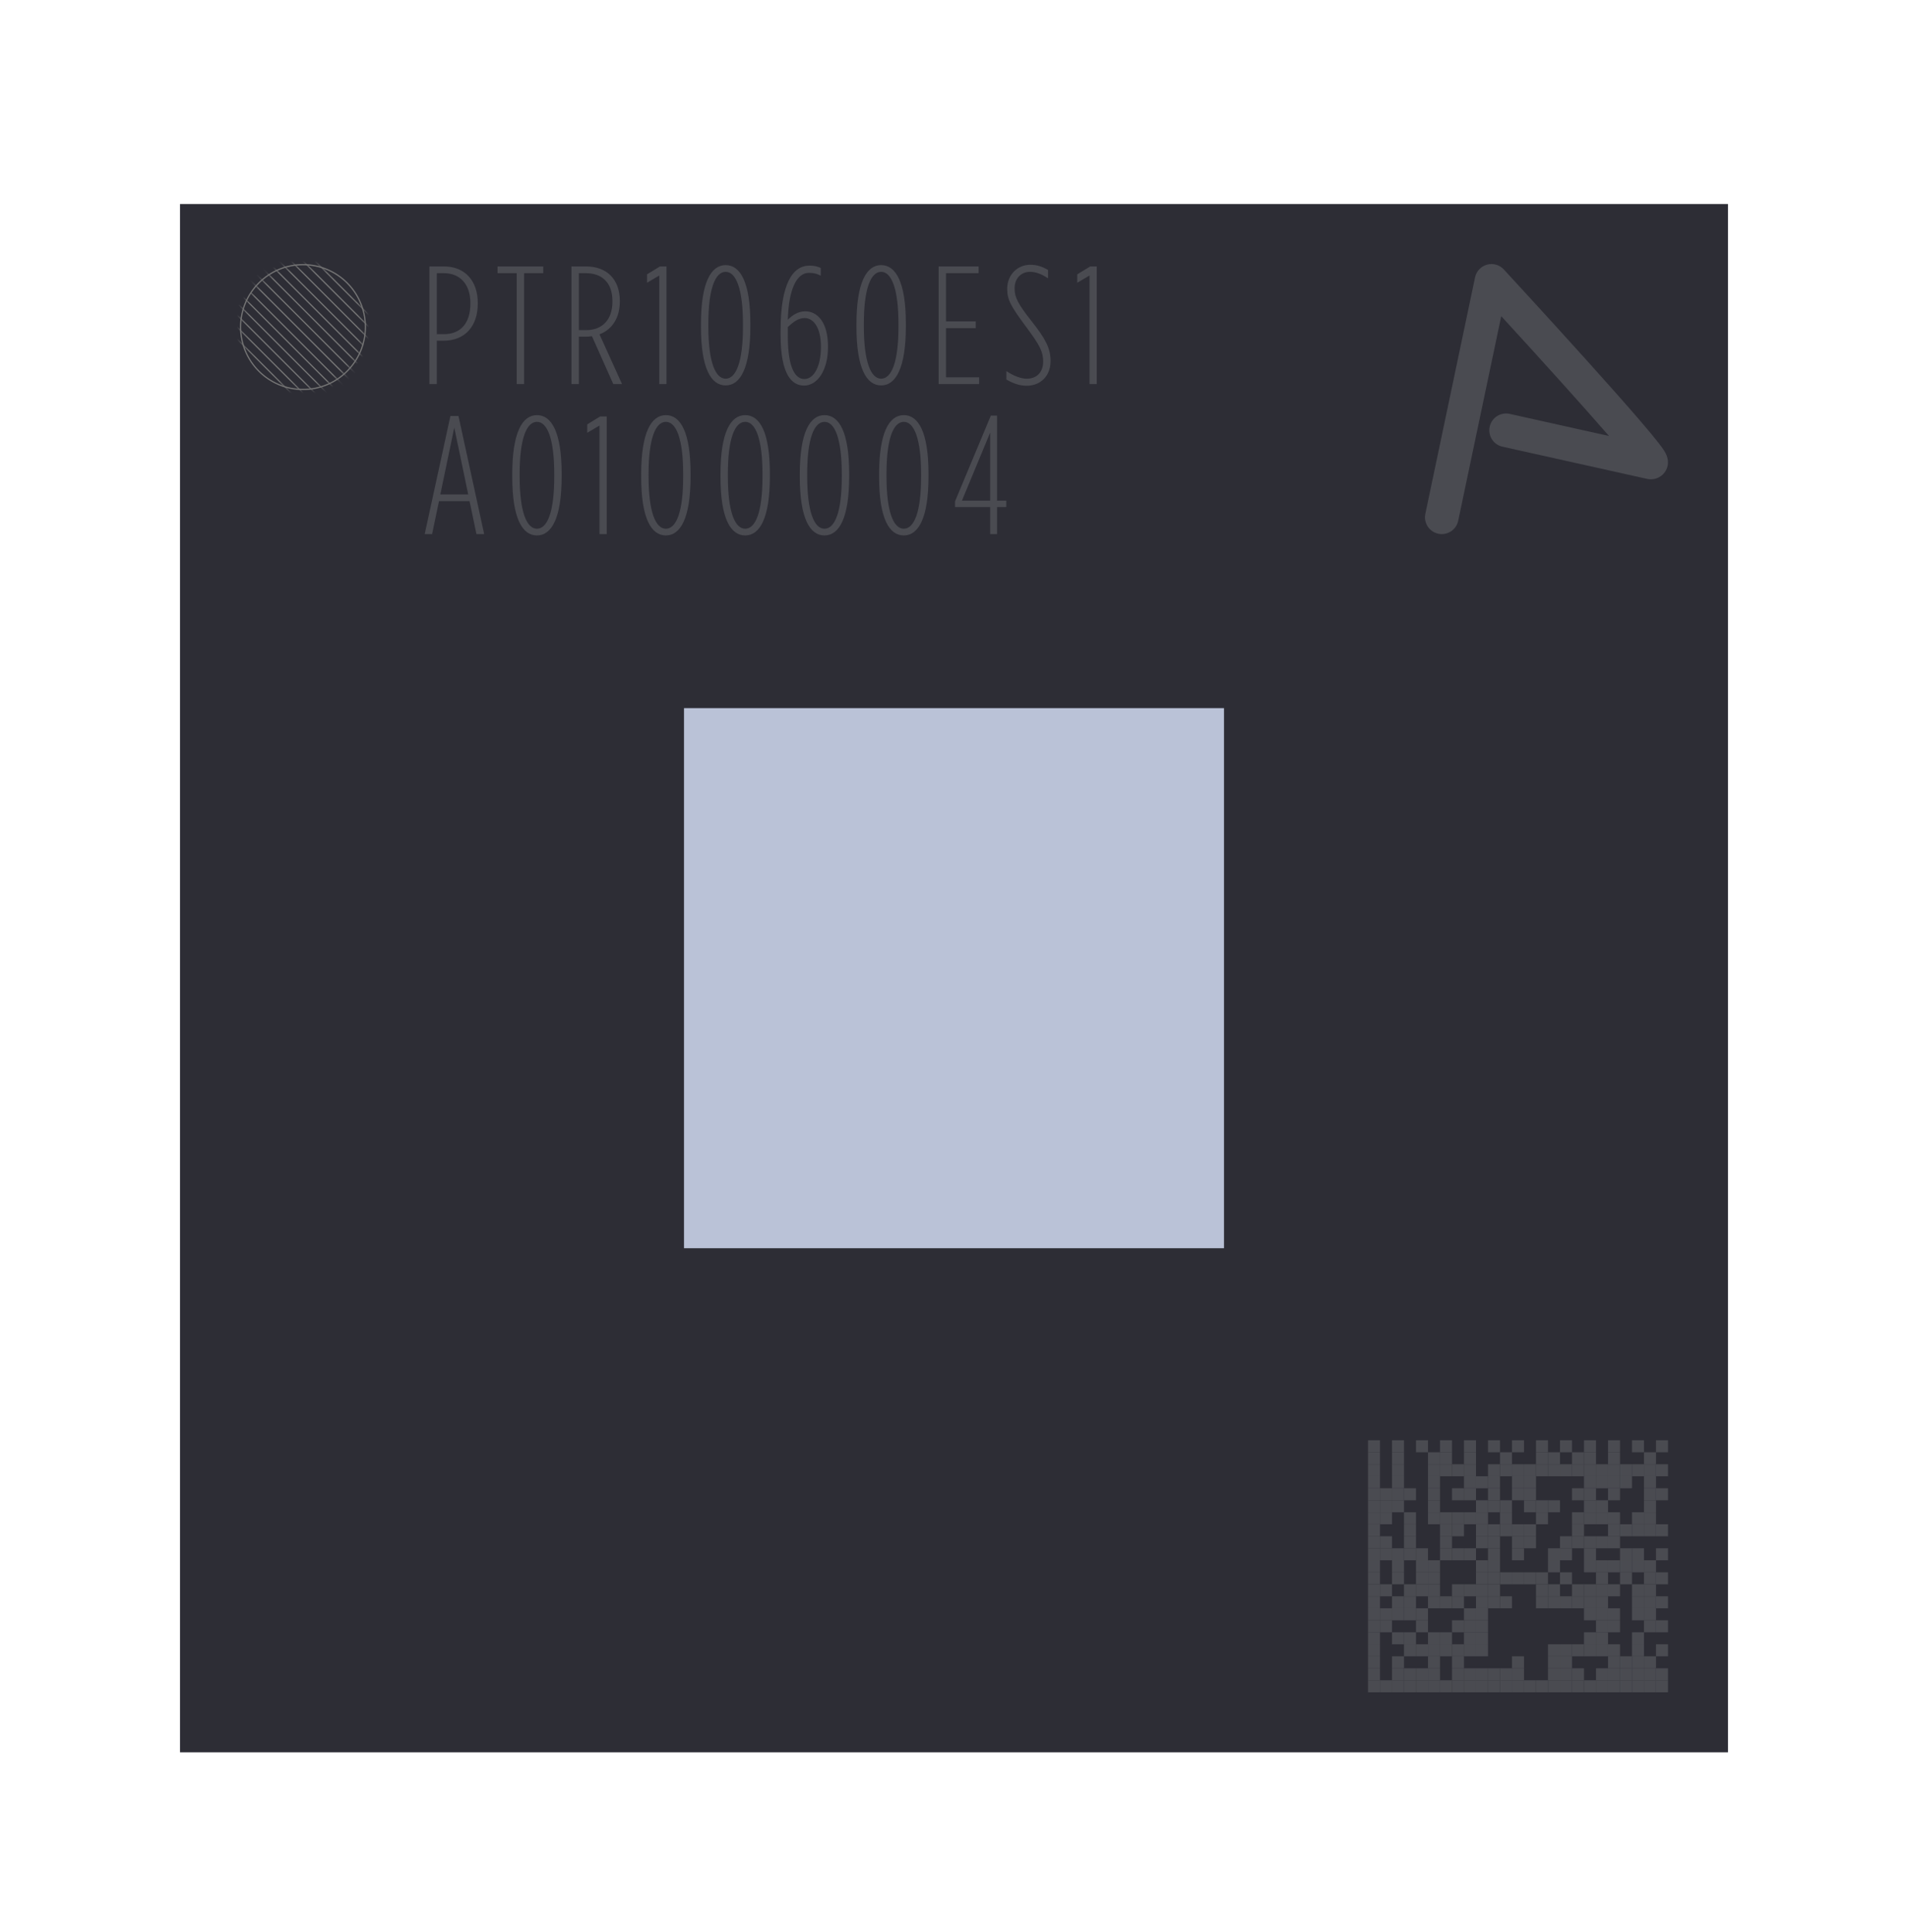 <?xml version="1.0" encoding="UTF-8"?>
<svg xmlns="http://www.w3.org/2000/svg" width="318" height="322" viewBox="0 0 318 322" fill="none">
  <g filter="url(#filter0_d_631_144331)">
    <rect width="258" height="258" transform="translate(30)" fill="#2D2D35"></rect>
    <path d="M240.26 55C240.08 55 239.899 54.979 239.718 54.938C238.206 54.622 237.237 53.135 237.557 51.623L245.843 12.221C246.056 11.198 246.829 10.377 247.835 10.101C248.846 9.822 249.926 10.13 250.637 10.902C250.706 10.976 257.497 18.337 264.147 25.711C268.058 30.053 271.159 33.553 273.361 36.116C274.688 37.661 275.707 38.889 276.393 39.768C276.803 40.294 277.107 40.709 277.321 41.037C278.089 42.22 278.204 43.342 277.666 44.361C277.103 45.425 275.92 46.02 274.717 45.839C274.651 45.831 274.585 45.819 274.524 45.802L250.407 40.434C248.899 40.097 247.946 38.601 248.283 37.094C248.62 35.586 250.115 34.633 251.622 34.97L268.165 38.651C263.843 33.68 257.028 26.122 250.205 18.687L243.033 52.778C242.754 54.108 241.571 55.016 240.264 55H240.26Z" fill="#4A4B51"></path>
    <rect x="114" y="84" width="90" height="90" fill="#BAC2D7"></rect>
    <path d="M71.568 30V10.4H74.004C77.476 10.4 79.632 12.78 79.632 16.504V16.56C79.632 20.284 77.588 22.776 73.892 22.776H72.8V30H71.568ZM72.8 21.684H74.004C76.832 21.684 78.4 19.78 78.4 16.588V16.532C78.4 13.34 76.664 11.52 73.948 11.52H72.8V21.684ZM86.117 30V11.52H82.925V10.4H90.541V11.52H87.349V30H86.117ZM95.242 30V10.4H97.678C101.094 10.4 103.306 12.5 103.306 16.168V16.224C103.306 18.94 102.046 20.9 99.918 21.712L103.67 30H102.214L98.658 22.02C98.322 22.076 97.958 22.104 97.566 22.104H96.474V30H95.242ZM96.474 21.012H97.678C100.366 21.012 102.074 19.304 102.074 16.252V16.196C102.074 13.032 100.282 11.52 97.622 11.52H96.474V21.012ZM109.881 30V11.912L107.837 13.116V11.716L109.993 10.4H111.085V30H109.881ZM120.943 30.224C118.507 30.224 116.827 27.396 116.827 20.452V20.004C116.827 13.06 118.507 10.176 120.943 10.176C123.379 10.176 125.059 13.004 125.059 19.948V20.396C125.059 27.34 123.379 30.224 120.943 30.224ZM120.943 29.104C122.679 29.104 123.827 26.304 123.827 20.452V20.004C123.827 14.152 122.679 11.296 120.943 11.296C119.207 11.296 118.059 14.096 118.059 19.948V20.396C118.059 26.248 119.207 29.104 120.943 29.104ZM134.021 30.252C132.005 30.252 130.101 28.488 130.101 21.852V21.012C130.101 13.284 132.117 10.26 134.917 10.26C135.785 10.26 136.289 10.428 136.793 10.652V11.94C136.233 11.66 135.701 11.464 134.833 11.464C132.733 11.464 131.445 14.292 131.305 19.276C132.117 18.464 133.069 17.876 134.217 17.876C136.177 17.876 137.997 19.612 137.997 23.756V23.868C137.997 27.704 136.233 30.252 134.021 30.252ZM134.049 29.16C135.785 29.16 136.821 26.78 136.821 23.896V23.784C136.821 20.508 135.533 18.996 134.105 18.996C133.097 18.996 132.229 19.612 131.305 20.508V22.048C131.305 27.648 132.705 29.16 134.049 29.16ZM146.86 30.224C144.424 30.224 142.744 27.396 142.744 20.452V20.004C142.744 13.06 144.424 10.176 146.86 10.176C149.296 10.176 150.976 13.004 150.976 19.948V20.396C150.976 27.34 149.296 30.224 146.86 30.224ZM146.86 29.104C148.596 29.104 149.744 26.304 149.744 20.452V20.004C149.744 14.152 148.596 11.296 146.86 11.296C145.124 11.296 143.976 14.096 143.976 19.948V20.396C143.976 26.248 145.124 29.104 146.86 29.104ZM156.438 30V10.4H163.102V11.52H157.67V19.556H162.626V20.676H157.67V28.88H163.186V30H156.438ZM171.115 30.28C169.967 30.28 168.903 29.916 167.727 29.244V27.844C169.071 28.712 170.191 29.104 171.143 29.104C172.795 29.104 173.859 28.012 173.859 26.276V26.22C173.859 24.596 173.271 23.504 171.115 20.592C168.511 17.092 167.867 15.972 167.867 14.18V14.124C167.867 11.8 169.575 10.12 171.703 10.12C172.823 10.12 173.719 10.428 174.671 10.988V12.388C173.607 11.66 172.627 11.296 171.675 11.296C170.163 11.296 169.099 12.416 169.099 14.04V14.096C169.099 15.552 169.687 16.672 171.871 19.444C174.251 22.44 175.091 24.036 175.091 26.136V26.192C175.091 28.684 173.383 30.28 171.115 30.28ZM181.587 30V11.912L179.543 13.116V11.716L181.699 10.4H182.791V30H181.587Z" fill="#4A4B51"></path>
    <path d="M70.784 55L75.068 35.316H76.412L80.696 55H79.408L78.26 49.512H73.164L72.016 55H70.784ZM73.388 48.392H78.036L75.712 37.248L73.388 48.392ZM89.492 55.224C87.056 55.224 85.376 52.396 85.376 45.452V45.004C85.376 38.06 87.056 35.176 89.492 35.176C91.928 35.176 93.608 38.004 93.608 44.948V45.396C93.608 52.34 91.928 55.224 89.492 55.224ZM89.492 54.104C91.228 54.104 92.376 51.304 92.376 45.452V45.004C92.376 39.152 91.228 36.296 89.492 36.296C87.756 36.296 86.608 39.096 86.608 44.948V45.396C86.608 51.248 87.756 54.104 89.492 54.104ZM99.917 55V36.912L97.873 38.116V36.716L100.029 35.4H101.121V55H99.917ZM110.979 55.224C108.543 55.224 106.863 52.396 106.863 45.452V45.004C106.863 38.06 108.543 35.176 110.979 35.176C113.415 35.176 115.095 38.004 115.095 44.948V45.396C115.095 52.34 113.415 55.224 110.979 55.224ZM110.979 54.104C112.715 54.104 113.863 51.304 113.863 45.452V45.004C113.863 39.152 112.715 36.296 110.979 36.296C109.243 36.296 108.095 39.096 108.095 44.948V45.396C108.095 51.248 109.243 54.104 110.979 54.104ZM124.197 55.224C121.761 55.224 120.081 52.396 120.081 45.452V45.004C120.081 38.06 121.761 35.176 124.197 35.176C126.633 35.176 128.313 38.004 128.313 44.948V45.396C128.313 52.34 126.633 55.224 124.197 55.224ZM124.197 54.104C125.933 54.104 127.081 51.304 127.081 45.452V45.004C127.081 39.152 125.933 36.296 124.197 36.296C122.461 36.296 121.313 39.096 121.313 44.948V45.396C121.313 51.248 122.461 54.104 124.197 54.104ZM137.415 55.224C134.979 55.224 133.299 52.396 133.299 45.452V45.004C133.299 38.06 134.979 35.176 137.415 35.176C139.851 35.176 141.531 38.004 141.531 44.948V45.396C141.531 52.34 139.851 55.224 137.415 55.224ZM137.415 54.104C139.151 54.104 140.299 51.304 140.299 45.452V45.004C140.299 39.152 139.151 36.296 137.415 36.296C135.679 36.296 134.531 39.096 134.531 44.948V45.396C134.531 51.248 135.679 54.104 137.415 54.104ZM150.633 55.224C148.197 55.224 146.517 52.396 146.517 45.452V45.004C146.517 38.06 148.197 35.176 150.633 35.176C153.069 35.176 154.749 38.004 154.749 44.948V45.396C154.749 52.34 153.069 55.224 150.633 55.224ZM150.633 54.104C152.369 54.104 153.517 51.304 153.517 45.452V45.004C153.517 39.152 152.369 36.296 150.633 36.296C148.897 36.296 147.749 39.096 147.749 44.948V45.396C147.749 51.248 148.897 54.104 150.633 54.104ZM165.027 55V50.492H159.175V49.54L165.139 35.26H166.175V49.428H167.715V50.492H166.175V55H165.027ZM160.323 49.428H165.027V38.088L160.323 49.428Z" fill="#4A4B51"></path>
    <circle cx="50.5" cy="20.5" r="10.4" stroke="#767676" stroke-width="0.2"></circle>
    <mask id="mask0_631_144331" style="mask-type:alpha" maskUnits="userSpaceOnUse" x="40" y="10" width="21" height="21">
      <circle cx="50.5" cy="20.5" r="10.4" fill="#4A4B51" stroke="#5B5B5B" stroke-width="0.2"></circle>
    </mask>
    <g mask="url(#mask0_631_144331)">
      <line x1="44.821" y1="1.804" x2="64.571" y2="21.554" stroke="#767676" stroke-width="0.2"></line>
      <line x1="42.821" y1="1.804" x2="62.571" y2="21.554" stroke="#767676" stroke-width="0.2"></line>
      <line x1="42.821" y1="3.804" x2="62.571" y2="23.554" stroke="#767676" stroke-width="0.2"></line>
      <line x1="40.821" y1="3.804" x2="60.571" y2="23.554" stroke="#767676" stroke-width="0.2"></line>
      <line x1="41.821" y1="6.804" x2="61.571" y2="26.554" stroke="#767676" stroke-width="0.2"></line>
      <line x1="39.821" y1="6.804" x2="59.571" y2="26.554" stroke="#767676" stroke-width="0.2"></line>
      <line x1="41.821" y1="10.804" x2="61.571" y2="30.554" stroke="#767676" stroke-width="0.2"></line>
      <line x1="39.821" y1="10.804" x2="59.571" y2="30.554" stroke="#767676" stroke-width="0.2"></line>
      <line x1="41.821" y1="14.804" x2="61.571" y2="34.554" stroke="#767676" stroke-width="0.2"></line>
      <line x1="39.821" y1="14.804" x2="59.571" y2="34.554" stroke="#767676" stroke-width="0.2"></line>
      <line x1="39.821" y1="16.804" x2="59.571" y2="36.554" stroke="#767676" stroke-width="0.2"></line>
      <line x1="37.821" y1="16.804" x2="57.571" y2="36.554" stroke="#767676" stroke-width="0.2"></line>
      <line x1="38.821" y1="19.804" x2="58.571" y2="39.554" stroke="#767676" stroke-width="0.2"></line>
      <line x1="36.821" y1="19.804" x2="56.571" y2="39.554" stroke="#767676" stroke-width="0.2"></line>
    </g>
    <rect x="276" y="206" width="2" height="2" fill="#4A4B51"></rect>
    <rect x="272" y="206" width="2" height="2" fill="#4A4B51"></rect>
    <rect x="268" y="206" width="2" height="2" fill="#4A4B51"></rect>
    <rect x="264" y="206" width="2" height="2" fill="#4A4B51"></rect>
    <rect x="260" y="206" width="2" height="2" fill="#4A4B51"></rect>
    <rect x="256" y="206" width="2" height="2" fill="#4A4B51"></rect>
    <rect x="252" y="206" width="2" height="2" fill="#4A4B51"></rect>
    <rect x="248" y="206" width="2" height="2" fill="#4A4B51"></rect>
    <rect x="244" y="206" width="2" height="2" fill="#4A4B51"></rect>
    <rect x="240" y="206" width="2" height="2" fill="#4A4B51"></rect>
    <rect x="236" y="206" width="2" height="2" fill="#4A4B51"></rect>
    <rect x="232" y="206" width="2" height="2" fill="#4A4B51"></rect>
    <rect x="228" y="206" width="2" height="2" fill="#4A4B51"></rect>
    <rect x="274" y="208" width="2" height="2" fill="#4A4B51"></rect>
    <rect x="268" y="208" width="2" height="2" fill="#4A4B51"></rect>
    <rect x="264" y="208" width="2" height="2" fill="#4A4B51"></rect>
    <rect x="262" y="208" width="2" height="2" fill="#4A4B51"></rect>
    <rect x="258" y="208" width="2" height="2" fill="#4A4B51"></rect>
    <rect x="256" y="208" width="2" height="2" fill="#4A4B51"></rect>
    <rect x="250" y="208" width="2" height="2" fill="#4A4B51"></rect>
    <rect x="244" y="208" width="2" height="2" fill="#4A4B51"></rect>
    <rect x="240" y="208" width="2" height="2" fill="#4A4B51"></rect>
    <rect x="238" y="208" width="2" height="2" fill="#4A4B51"></rect>
    <rect x="232" y="208" width="2" height="2" fill="#4A4B51"></rect>
    <rect x="228" y="208" width="2" height="2" fill="#4A4B51"></rect>
    <rect x="276" y="210" width="2" height="2" fill="#4A4B51"></rect>
    <rect x="274" y="210" width="2" height="2" fill="#4A4B51"></rect>
    <rect x="272" y="210" width="2" height="2" fill="#4A4B51"></rect>
    <rect x="270" y="210" width="2" height="2" fill="#4A4B51"></rect>
    <rect x="268" y="210" width="2" height="2" fill="#4A4B51"></rect>
    <rect x="266" y="210" width="2" height="2" fill="#4A4B51"></rect>
    <rect x="264" y="210" width="2" height="2" fill="#4A4B51"></rect>
    <rect x="262" y="210" width="2" height="2" fill="#4A4B51"></rect>
    <rect x="260" y="210" width="2" height="2" fill="#4A4B51"></rect>
    <rect x="258" y="210" width="2" height="2" fill="#4A4B51"></rect>
    <rect x="256" y="210" width="2" height="2" fill="#4A4B51"></rect>
    <rect x="254" y="210" width="2" height="2" fill="#4A4B51"></rect>
    <rect x="252" y="210" width="2" height="2" fill="#4A4B51"></rect>
    <rect x="250" y="210" width="2" height="2" fill="#4A4B51"></rect>
    <rect x="248" y="210" width="2" height="2" fill="#4A4B51"></rect>
    <rect x="244" y="210" width="2" height="2" fill="#4A4B51"></rect>
    <rect x="242" y="210" width="2" height="2" fill="#4A4B51"></rect>
    <rect x="240" y="210" width="2" height="2" fill="#4A4B51"></rect>
    <rect x="238" y="210" width="2" height="2" fill="#4A4B51"></rect>
    <rect x="232" y="210" width="2" height="2" fill="#4A4B51"></rect>
    <rect x="228" y="210" width="2" height="2" fill="#4A4B51"></rect>
    <rect x="274" y="212" width="2" height="2" fill="#4A4B51"></rect>
    <rect x="270" y="212" width="2" height="2" fill="#4A4B51"></rect>
    <rect x="268" y="212" width="2" height="2" fill="#4A4B51"></rect>
    <rect x="266" y="212" width="2" height="2" fill="#4A4B51"></rect>
    <rect x="264" y="212" width="2" height="2" fill="#4A4B51"></rect>
    <rect x="254" y="212" width="2" height="2" fill="#4A4B51"></rect>
    <rect x="252" y="212" width="2" height="2" fill="#4A4B51"></rect>
    <rect x="248" y="212" width="2" height="2" fill="#4A4B51"></rect>
    <rect x="246" y="212" width="2" height="2" fill="#4A4B51"></rect>
    <rect x="244" y="212" width="2" height="2" fill="#4A4B51"></rect>
    <rect x="238" y="212" width="2" height="2" fill="#4A4B51"></rect>
    <rect x="232" y="212" width="2" height="2" fill="#4A4B51"></rect>
    <rect x="228" y="212" width="2" height="2" fill="#4A4B51"></rect>
    <rect x="276" y="214" width="2" height="2" fill="#4A4B51"></rect>
    <rect x="274" y="214" width="2" height="2" fill="#4A4B51"></rect>
    <rect x="268" y="214" width="2" height="2" fill="#4A4B51"></rect>
    <rect x="264" y="214" width="2" height="2" fill="#4A4B51"></rect>
    <rect x="262" y="214" width="2" height="2" fill="#4A4B51"></rect>
    <rect x="254" y="214" width="2" height="2" fill="#4A4B51"></rect>
    <rect x="252" y="214" width="2" height="2" fill="#4A4B51"></rect>
    <rect x="248" y="214" width="2" height="2" fill="#4A4B51"></rect>
    <rect x="244" y="214" width="2" height="2" fill="#4A4B51"></rect>
    <rect x="242" y="214" width="2" height="2" fill="#4A4B51"></rect>
    <rect x="238" y="214" width="2" height="2" fill="#4A4B51"></rect>
    <rect x="234" y="214" width="2" height="2" fill="#4A4B51"></rect>
    <rect x="232" y="214" width="2" height="2" fill="#4A4B51"></rect>
    <rect x="230" y="214" width="2" height="2" fill="#4A4B51"></rect>
    <rect x="228" y="214" width="2" height="2" fill="#4A4B51"></rect>
    <rect x="274" y="216" width="2" height="2" fill="#4A4B51"></rect>
    <rect x="266" y="216" width="2" height="2" fill="#4A4B51"></rect>
    <rect x="264" y="216" width="2" height="2" fill="#4A4B51"></rect>
    <rect x="258" y="216" width="2" height="2" fill="#4A4B51"></rect>
    <rect x="256" y="216" width="2" height="2" fill="#4A4B51"></rect>
    <rect x="254" y="216" width="2" height="2" fill="#4A4B51"></rect>
    <rect x="250" y="216" width="2" height="2" fill="#4A4B51"></rect>
    <rect x="248" y="216" width="2" height="2" fill="#4A4B51"></rect>
    <rect x="246" y="216" width="2" height="2" fill="#4A4B51"></rect>
    <rect x="238" y="216" width="2" height="2" fill="#4A4B51"></rect>
    <rect x="232" y="216" width="2" height="2" fill="#4A4B51"></rect>
    <rect x="230" y="216" width="2" height="2" fill="#4A4B51"></rect>
    <rect x="228" y="216" width="2" height="2" fill="#4A4B51"></rect>
    <rect x="274" y="218" width="2" height="2" fill="#4A4B51"></rect>
    <rect x="272" y="218" width="2" height="2" fill="#4A4B51"></rect>
    <rect x="268" y="218" width="2" height="2" fill="#4A4B51"></rect>
    <rect x="266" y="218" width="2" height="2" fill="#4A4B51"></rect>
    <rect x="264" y="218" width="2" height="2" fill="#4A4B51"></rect>
    <rect x="262" y="218" width="2" height="2" fill="#4A4B51"></rect>
    <rect x="256" y="218" width="2" height="2" fill="#4A4B51"></rect>
    <rect x="250" y="218" width="2" height="2" fill="#4A4B51"></rect>
    <rect x="246" y="218" width="2" height="2" fill="#4A4B51"></rect>
    <rect x="244" y="218" width="2" height="2" fill="#4A4B51"></rect>
    <rect x="242" y="218" width="2" height="2" fill="#4A4B51"></rect>
    <rect x="240" y="218" width="2" height="2" fill="#4A4B51"></rect>
    <rect x="238" y="218" width="2" height="2" fill="#4A4B51"></rect>
    <rect x="234" y="218" width="2" height="2" fill="#4A4B51"></rect>
    <rect x="230" y="218" width="2" height="2" fill="#4A4B51"></rect>
    <rect x="228" y="218" width="2" height="2" fill="#4A4B51"></rect>
    <rect x="276" y="220" width="2" height="2" fill="#4A4B51"></rect>
    <rect x="274" y="220" width="2" height="2" fill="#4A4B51"></rect>
    <rect x="272" y="220" width="2" height="2" fill="#4A4B51"></rect>
    <rect x="270" y="220" width="2" height="2" fill="#4A4B51"></rect>
    <rect x="268" y="220" width="2" height="2" fill="#4A4B51"></rect>
    <rect x="262" y="220" width="2" height="2" fill="#4A4B51"></rect>
    <rect x="254" y="220" width="2" height="2" fill="#4A4B51"></rect>
    <rect x="252" y="220" width="2" height="2" fill="#4A4B51"></rect>
    <rect x="250" y="220" width="2" height="2" fill="#4A4B51"></rect>
    <rect x="248" y="220" width="2" height="2" fill="#4A4B51"></rect>
    <rect x="246" y="220" width="2" height="2" fill="#4A4B51"></rect>
    <rect x="242" y="220" width="2" height="2" fill="#4A4B51"></rect>
    <rect x="240" y="220" width="2" height="2" fill="#4A4B51"></rect>
    <rect x="234" y="220" width="2" height="2" fill="#4A4B51"></rect>
    <rect x="228" y="220" width="2" height="2" fill="#4A4B51"></rect>
    <rect x="268" y="222" width="2" height="2" fill="#4A4B51"></rect>
    <rect x="266" y="222" width="2" height="2" fill="#4A4B51"></rect>
    <rect x="264" y="222" width="2" height="2" fill="#4A4B51"></rect>
    <rect x="262" y="222" width="2" height="2" fill="#4A4B51"></rect>
    <rect x="260" y="222" width="2" height="2" fill="#4A4B51"></rect>
    <rect x="254" y="222" width="2" height="2" fill="#4A4B51"></rect>
    <rect x="252" y="222" width="2" height="2" fill="#4A4B51"></rect>
    <rect x="248" y="222" width="2" height="2" fill="#4A4B51"></rect>
    <rect x="246" y="222" width="2" height="2" fill="#4A4B51"></rect>
    <rect x="240" y="222" width="2" height="2" fill="#4A4B51"></rect>
    <rect x="234" y="222" width="2" height="2" fill="#4A4B51"></rect>
    <rect x="230" y="222" width="2" height="2" fill="#4A4B51"></rect>
    <rect x="228" y="222" width="2" height="2" fill="#4A4B51"></rect>
    <rect x="276" y="224" width="2" height="2" fill="#4A4B51"></rect>
    <rect x="272" y="224" width="2" height="2" fill="#4A4B51"></rect>
    <rect x="270" y="224" width="2" height="2" fill="#4A4B51"></rect>
    <rect x="264" y="224" width="2" height="2" fill="#4A4B51"></rect>
    <rect x="260" y="224" width="2" height="2" fill="#4A4B51"></rect>
    <rect x="258" y="224" width="2" height="2" fill="#4A4B51"></rect>
    <rect x="252" y="224" width="2" height="2" fill="#4A4B51"></rect>
    <rect x="248" y="224" width="2" height="2" fill="#4A4B51"></rect>
    <rect x="244" y="224" width="2" height="2" fill="#4A4B51"></rect>
    <rect x="242" y="224" width="2" height="2" fill="#4A4B51"></rect>
    <rect x="240" y="224" width="2" height="2" fill="#4A4B51"></rect>
    <rect x="236" y="224" width="2" height="2" fill="#4A4B51"></rect>
    <rect x="234" y="224" width="2" height="2" fill="#4A4B51"></rect>
    <rect x="232" y="224" width="2" height="2" fill="#4A4B51"></rect>
    <rect x="230" y="224" width="2" height="2" fill="#4A4B51"></rect>
    <rect x="228" y="224" width="2" height="2" fill="#4A4B51"></rect>
    <rect x="274" y="226" width="2" height="2" fill="#4A4B51"></rect>
    <rect x="272" y="226" width="2" height="2" fill="#4A4B51"></rect>
    <rect x="270" y="226" width="2" height="2" fill="#4A4B51"></rect>
    <rect x="268" y="226" width="2" height="2" fill="#4A4B51"></rect>
    <rect x="266" y="226" width="2" height="2" fill="#4A4B51"></rect>
    <rect x="264" y="226" width="2" height="2" fill="#4A4B51"></rect>
    <rect x="258" y="226" width="2" height="2" fill="#4A4B51"></rect>
    <rect x="248" y="226" width="2" height="2" fill="#4A4B51"></rect>
    <rect x="246" y="226" width="2" height="2" fill="#4A4B51"></rect>
    <rect x="238" y="226" width="2" height="2" fill="#4A4B51"></rect>
    <rect x="236" y="226" width="2" height="2" fill="#4A4B51"></rect>
    <rect x="232" y="226" width="2" height="2" fill="#4A4B51"></rect>
    <rect x="228" y="226" width="2" height="2" fill="#4A4B51"></rect>
    <rect x="276" y="228" width="2" height="2" fill="#4A4B51"></rect>
    <rect x="274" y="228" width="2" height="2" fill="#4A4B51"></rect>
    <rect x="270" y="228" width="2" height="2" fill="#4A4B51"></rect>
    <rect x="266" y="228" width="2" height="2" fill="#4A4B51"></rect>
    <rect x="260" y="228" width="2" height="2" fill="#4A4B51"></rect>
    <rect x="256" y="228" width="2" height="2" fill="#4A4B51"></rect>
    <rect x="254" y="228" width="2" height="2" fill="#4A4B51"></rect>
    <rect x="252" y="228" width="2" height="2" fill="#4A4B51"></rect>
    <rect x="250" y="228" width="2" height="2" fill="#4A4B51"></rect>
    <rect x="248" y="228" width="2" height="2" fill="#4A4B51"></rect>
    <rect x="246" y="228" width="2" height="2" fill="#4A4B51"></rect>
    <rect x="238" y="228" width="2" height="2" fill="#4A4B51"></rect>
    <rect x="236" y="228" width="2" height="2" fill="#4A4B51"></rect>
    <rect x="232" y="228" width="2" height="2" fill="#4A4B51"></rect>
    <rect x="228" y="228" width="2" height="2" fill="#4A4B51"></rect>
    <rect x="274" y="230" width="2" height="2" fill="#4A4B51"></rect>
    <rect x="272" y="230" width="2" height="2" fill="#4A4B51"></rect>
    <rect x="268" y="230" width="2" height="2" fill="#4A4B51"></rect>
    <rect x="266" y="230" width="2" height="2" fill="#4A4B51"></rect>
    <rect x="264" y="230" width="2" height="2" fill="#4A4B51"></rect>
    <rect x="262" y="230" width="2" height="2" fill="#4A4B51"></rect>
    <rect x="258" y="230" width="2" height="2" fill="#4A4B51"></rect>
    <rect x="256" y="230" width="2" height="2" fill="#4A4B51"></rect>
    <rect x="248" y="230" width="2" height="2" fill="#4A4B51"></rect>
    <rect x="246" y="230" width="2" height="2" fill="#4A4B51"></rect>
    <rect x="244" y="230" width="2" height="2" fill="#4A4B51"></rect>
    <rect x="242" y="230" width="2" height="2" fill="#4A4B51"></rect>
    <rect x="238" y="230" width="2" height="2" fill="#4A4B51"></rect>
    <rect x="236" y="230" width="2" height="2" fill="#4A4B51"></rect>
    <rect x="234" y="230" width="2" height="2" fill="#4A4B51"></rect>
    <rect x="230" y="230" width="2" height="2" fill="#4A4B51"></rect>
    <rect x="228" y="230" width="2" height="2" fill="#4A4B51"></rect>
    <rect x="276" y="232" width="2" height="2" fill="#4A4B51"></rect>
    <rect x="274" y="232" width="2" height="2" fill="#4A4B51"></rect>
    <rect x="272" y="232" width="2" height="2" fill="#4A4B51"></rect>
    <rect x="266" y="232" width="2" height="2" fill="#4A4B51"></rect>
    <rect x="264" y="232" width="2" height="2" fill="#4A4B51"></rect>
    <rect x="262" y="232" width="2" height="2" fill="#4A4B51"></rect>
    <rect x="260" y="232" width="2" height="2" fill="#4A4B51"></rect>
    <rect x="258" y="232" width="2" height="2" fill="#4A4B51"></rect>
    <rect x="256" y="232" width="2" height="2" fill="#4A4B51"></rect>
    <rect x="250" y="232" width="2" height="2" fill="#4A4B51"></rect>
    <rect x="248" y="232" width="2" height="2" fill="#4A4B51"></rect>
    <rect x="246" y="232" width="2" height="2" fill="#4A4B51"></rect>
    <rect x="242" y="232" width="2" height="2" fill="#4A4B51"></rect>
    <rect x="240" y="232" width="2" height="2" fill="#4A4B51"></rect>
    <rect x="238" y="232" width="2" height="2" fill="#4A4B51"></rect>
    <rect x="234" y="232" width="2" height="2" fill="#4A4B51"></rect>
    <rect x="232" y="232" width="2" height="2" fill="#4A4B51"></rect>
    <rect x="228" y="232" width="2" height="2" fill="#4A4B51"></rect>
    <rect x="274" y="234" width="2" height="2" fill="#4A4B51"></rect>
    <rect x="272" y="234" width="2" height="2" fill="#4A4B51"></rect>
    <rect x="268" y="234" width="2" height="2" fill="#4A4B51"></rect>
    <rect x="266" y="234" width="2" height="2" fill="#4A4B51"></rect>
    <rect x="264" y="234" width="2" height="2" fill="#4A4B51"></rect>
    <rect x="246" y="234" width="2" height="2" fill="#4A4B51"></rect>
    <rect x="244" y="234" width="2" height="2" fill="#4A4B51"></rect>
    <rect x="236" y="234" width="2" height="2" fill="#4A4B51"></rect>
    <rect x="234" y="234" width="2" height="2" fill="#4A4B51"></rect>
    <rect x="232" y="234" width="2" height="2" fill="#4A4B51"></rect>
    <rect x="230" y="234" width="2" height="2" fill="#4A4B51"></rect>
    <rect x="228" y="234" width="2" height="2" fill="#4A4B51"></rect>
    <rect x="276" y="236" width="2" height="2" fill="#4A4B51"></rect>
    <rect x="274" y="236" width="2" height="2" fill="#4A4B51"></rect>
    <rect x="268" y="236" width="2" height="2" fill="#4A4B51"></rect>
    <rect x="266" y="236" width="2" height="2" fill="#4A4B51"></rect>
    <rect x="246" y="236" width="2" height="2" fill="#4A4B51"></rect>
    <rect x="244" y="236" width="2" height="2" fill="#4A4B51"></rect>
    <rect x="242" y="236" width="2" height="2" fill="#4A4B51"></rect>
    <rect x="236" y="236" width="2" height="2" fill="#4A4B51"></rect>
    <rect x="230" y="236" width="2" height="2" fill="#4A4B51"></rect>
    <rect x="228" y="236" width="2" height="2" fill="#4A4B51"></rect>
    <rect x="272" y="238" width="2" height="2" fill="#4A4B51"></rect>
    <rect x="266" y="238" width="2" height="2" fill="#4A4B51"></rect>
    <rect x="264" y="238" width="2" height="2" fill="#4A4B51"></rect>
    <rect x="246" y="238" width="2" height="2" fill="#4A4B51"></rect>
    <rect x="244" y="238" width="2" height="2" fill="#4A4B51"></rect>
    <rect x="240" y="238" width="2" height="2" fill="#4A4B51"></rect>
    <rect x="238" y="238" width="2" height="2" fill="#4A4B51"></rect>
    <rect x="234" y="238" width="2" height="2" fill="#4A4B51"></rect>
    <rect x="232" y="238" width="2" height="2" fill="#4A4B51"></rect>
    <rect x="228" y="238" width="2" height="2" fill="#4A4B51"></rect>
    <rect x="276" y="240" width="2" height="2" fill="#4A4B51"></rect>
    <rect x="272" y="240" width="2" height="2" fill="#4A4B51"></rect>
    <rect x="268" y="240" width="2" height="2" fill="#4A4B51"></rect>
    <rect x="266" y="240" width="2" height="2" fill="#4A4B51"></rect>
    <rect x="264" y="240" width="2" height="2" fill="#4A4B51"></rect>
    <rect x="262" y="240" width="2" height="2" fill="#4A4B51"></rect>
    <rect x="260" y="240" width="2" height="2" fill="#4A4B51"></rect>
    <rect x="258" y="240" width="2" height="2" fill="#4A4B51"></rect>
    <rect x="246" y="240" width="2" height="2" fill="#4A4B51"></rect>
    <rect x="244" y="240" width="2" height="2" fill="#4A4B51"></rect>
    <rect x="242" y="240" width="2" height="2" fill="#4A4B51"></rect>
    <rect x="240" y="240" width="2" height="2" fill="#4A4B51"></rect>
    <rect x="238" y="240" width="2" height="2" fill="#4A4B51"></rect>
    <rect x="236" y="240" width="2" height="2" fill="#4A4B51"></rect>
    <rect x="234" y="240" width="2" height="2" fill="#4A4B51"></rect>
    <rect x="228" y="240" width="2" height="2" fill="#4A4B51"></rect>
    <rect x="274" y="242" width="2" height="2" fill="#4A4B51"></rect>
    <rect x="272" y="242" width="2" height="2" fill="#4A4B51"></rect>
    <rect x="270" y="242" width="2" height="2" fill="#4A4B51"></rect>
    <rect x="268" y="242" width="2" height="2" fill="#4A4B51"></rect>
    <rect x="260" y="242" width="2" height="2" fill="#4A4B51"></rect>
    <rect x="258" y="242" width="2" height="2" fill="#4A4B51"></rect>
    <rect x="252" y="242" width="2" height="2" fill="#4A4B51"></rect>
    <rect x="242" y="242" width="2" height="2" fill="#4A4B51"></rect>
    <rect x="238" y="242" width="2" height="2" fill="#4A4B51"></rect>
    <rect x="232" y="242" width="2" height="2" fill="#4A4B51"></rect>
    <rect x="228" y="242" width="2" height="2" fill="#4A4B51"></rect>
    <rect x="276" y="244" width="2" height="2" fill="#4A4B51"></rect>
    <rect x="274" y="244" width="2" height="2" fill="#4A4B51"></rect>
    <rect x="272" y="244" width="2" height="2" fill="#4A4B51"></rect>
    <rect x="270" y="244" width="2" height="2" fill="#4A4B51"></rect>
    <rect x="268" y="244" width="2" height="2" fill="#4A4B51"></rect>
    <rect x="266" y="244" width="2" height="2" fill="#4A4B51"></rect>
    <rect x="262" y="244" width="2" height="2" fill="#4A4B51"></rect>
    <rect x="260" y="244" width="2" height="2" fill="#4A4B51"></rect>
    <rect x="258" y="244" width="2" height="2" fill="#4A4B51"></rect>
    <rect x="252" y="244" width="2" height="2" fill="#4A4B51"></rect>
    <rect x="250" y="244" width="2" height="2" fill="#4A4B51"></rect>
    <rect x="248" y="244" width="2" height="2" fill="#4A4B51"></rect>
    <rect x="246" y="244" width="2" height="2" fill="#4A4B51"></rect>
    <rect x="244" y="244" width="2" height="2" fill="#4A4B51"></rect>
    <rect x="242" y="244" width="2" height="2" fill="#4A4B51"></rect>
    <rect x="238" y="244" width="2" height="2" fill="#4A4B51"></rect>
    <rect x="236" y="244" width="2" height="2" fill="#4A4B51"></rect>
    <rect x="234" y="244" width="2" height="2" fill="#4A4B51"></rect>
    <rect x="232" y="244" width="2" height="2" fill="#4A4B51"></rect>
    <rect x="228" y="244" width="2" height="2" fill="#4A4B51"></rect>
    <rect x="276" y="246" width="2" height="2" fill="#4A4B51"></rect>
    <rect x="274" y="246" width="2" height="2" fill="#4A4B51"></rect>
    <rect x="272" y="246" width="2" height="2" fill="#4A4B51"></rect>
    <rect x="270" y="246" width="2" height="2" fill="#4A4B51"></rect>
    <rect x="268" y="246" width="2" height="2" fill="#4A4B51"></rect>
    <rect x="266" y="246" width="2" height="2" fill="#4A4B51"></rect>
    <rect x="264" y="246" width="2" height="2" fill="#4A4B51"></rect>
    <rect x="262" y="246" width="2" height="2" fill="#4A4B51"></rect>
    <rect x="260" y="246" width="2" height="2" fill="#4A4B51"></rect>
    <rect x="258" y="246" width="2" height="2" fill="#4A4B51"></rect>
    <rect x="256" y="246" width="2" height="2" fill="#4A4B51"></rect>
    <rect x="254" y="246" width="2" height="2" fill="#4A4B51"></rect>
    <rect x="252" y="246" width="2" height="2" fill="#4A4B51"></rect>
    <rect x="250" y="246" width="2" height="2" fill="#4A4B51"></rect>
    <rect x="248" y="246" width="2" height="2" fill="#4A4B51"></rect>
    <rect x="246" y="246" width="2" height="2" fill="#4A4B51"></rect>
    <rect x="244" y="246" width="2" height="2" fill="#4A4B51"></rect>
    <rect x="242" y="246" width="2" height="2" fill="#4A4B51"></rect>
    <rect x="240" y="246" width="2" height="2" fill="#4A4B51"></rect>
    <rect x="238" y="246" width="2" height="2" fill="#4A4B51"></rect>
    <rect x="236" y="246" width="2" height="2" fill="#4A4B51"></rect>
    <rect x="234" y="246" width="2" height="2" fill="#4A4B51"></rect>
    <rect x="232" y="246" width="2" height="2" fill="#4A4B51"></rect>
    <rect x="230" y="246" width="2" height="2" fill="#4A4B51"></rect>
    <rect x="228" y="246" width="2" height="2" fill="#4A4B51"></rect>
  </g>
  <defs>
    <filter id="filter0_d_631_144331" x="0" y="0" width="318" height="322" color-interpolation-filters="sRGB">
      <feFlood flood-opacity="0" result="BackgroundImageFix"></feFlood>
      <feColorMatrix in="SourceAlpha" type="matrix" values="0 0 0 0 0 0 0 0 0 0 0 0 0 0 0 0 0 0 127 0" result="hardAlpha"></feColorMatrix>
      <feMorphology radius="20" operator="erode" in="SourceAlpha" result="effect1_dropShadow_631_144331"></feMorphology>
      <feOffset dy="34"></feOffset>
      <feGaussianBlur stdDeviation="25"></feGaussianBlur>
      <feComposite in2="hardAlpha" operator="out"></feComposite>
      <feColorMatrix type="matrix" values="0 0 0 0 0 0 0 0 0 0 0 0 0 0 0 0 0 0 0.45 0"></feColorMatrix>
      <feBlend mode="normal" in2="BackgroundImageFix" result="effect1_dropShadow_631_144331"></feBlend>
      <feBlend mode="normal" in="SourceGraphic" in2="effect1_dropShadow_631_144331" result="shape"></feBlend>
    </filter>
  </defs>
</svg>

